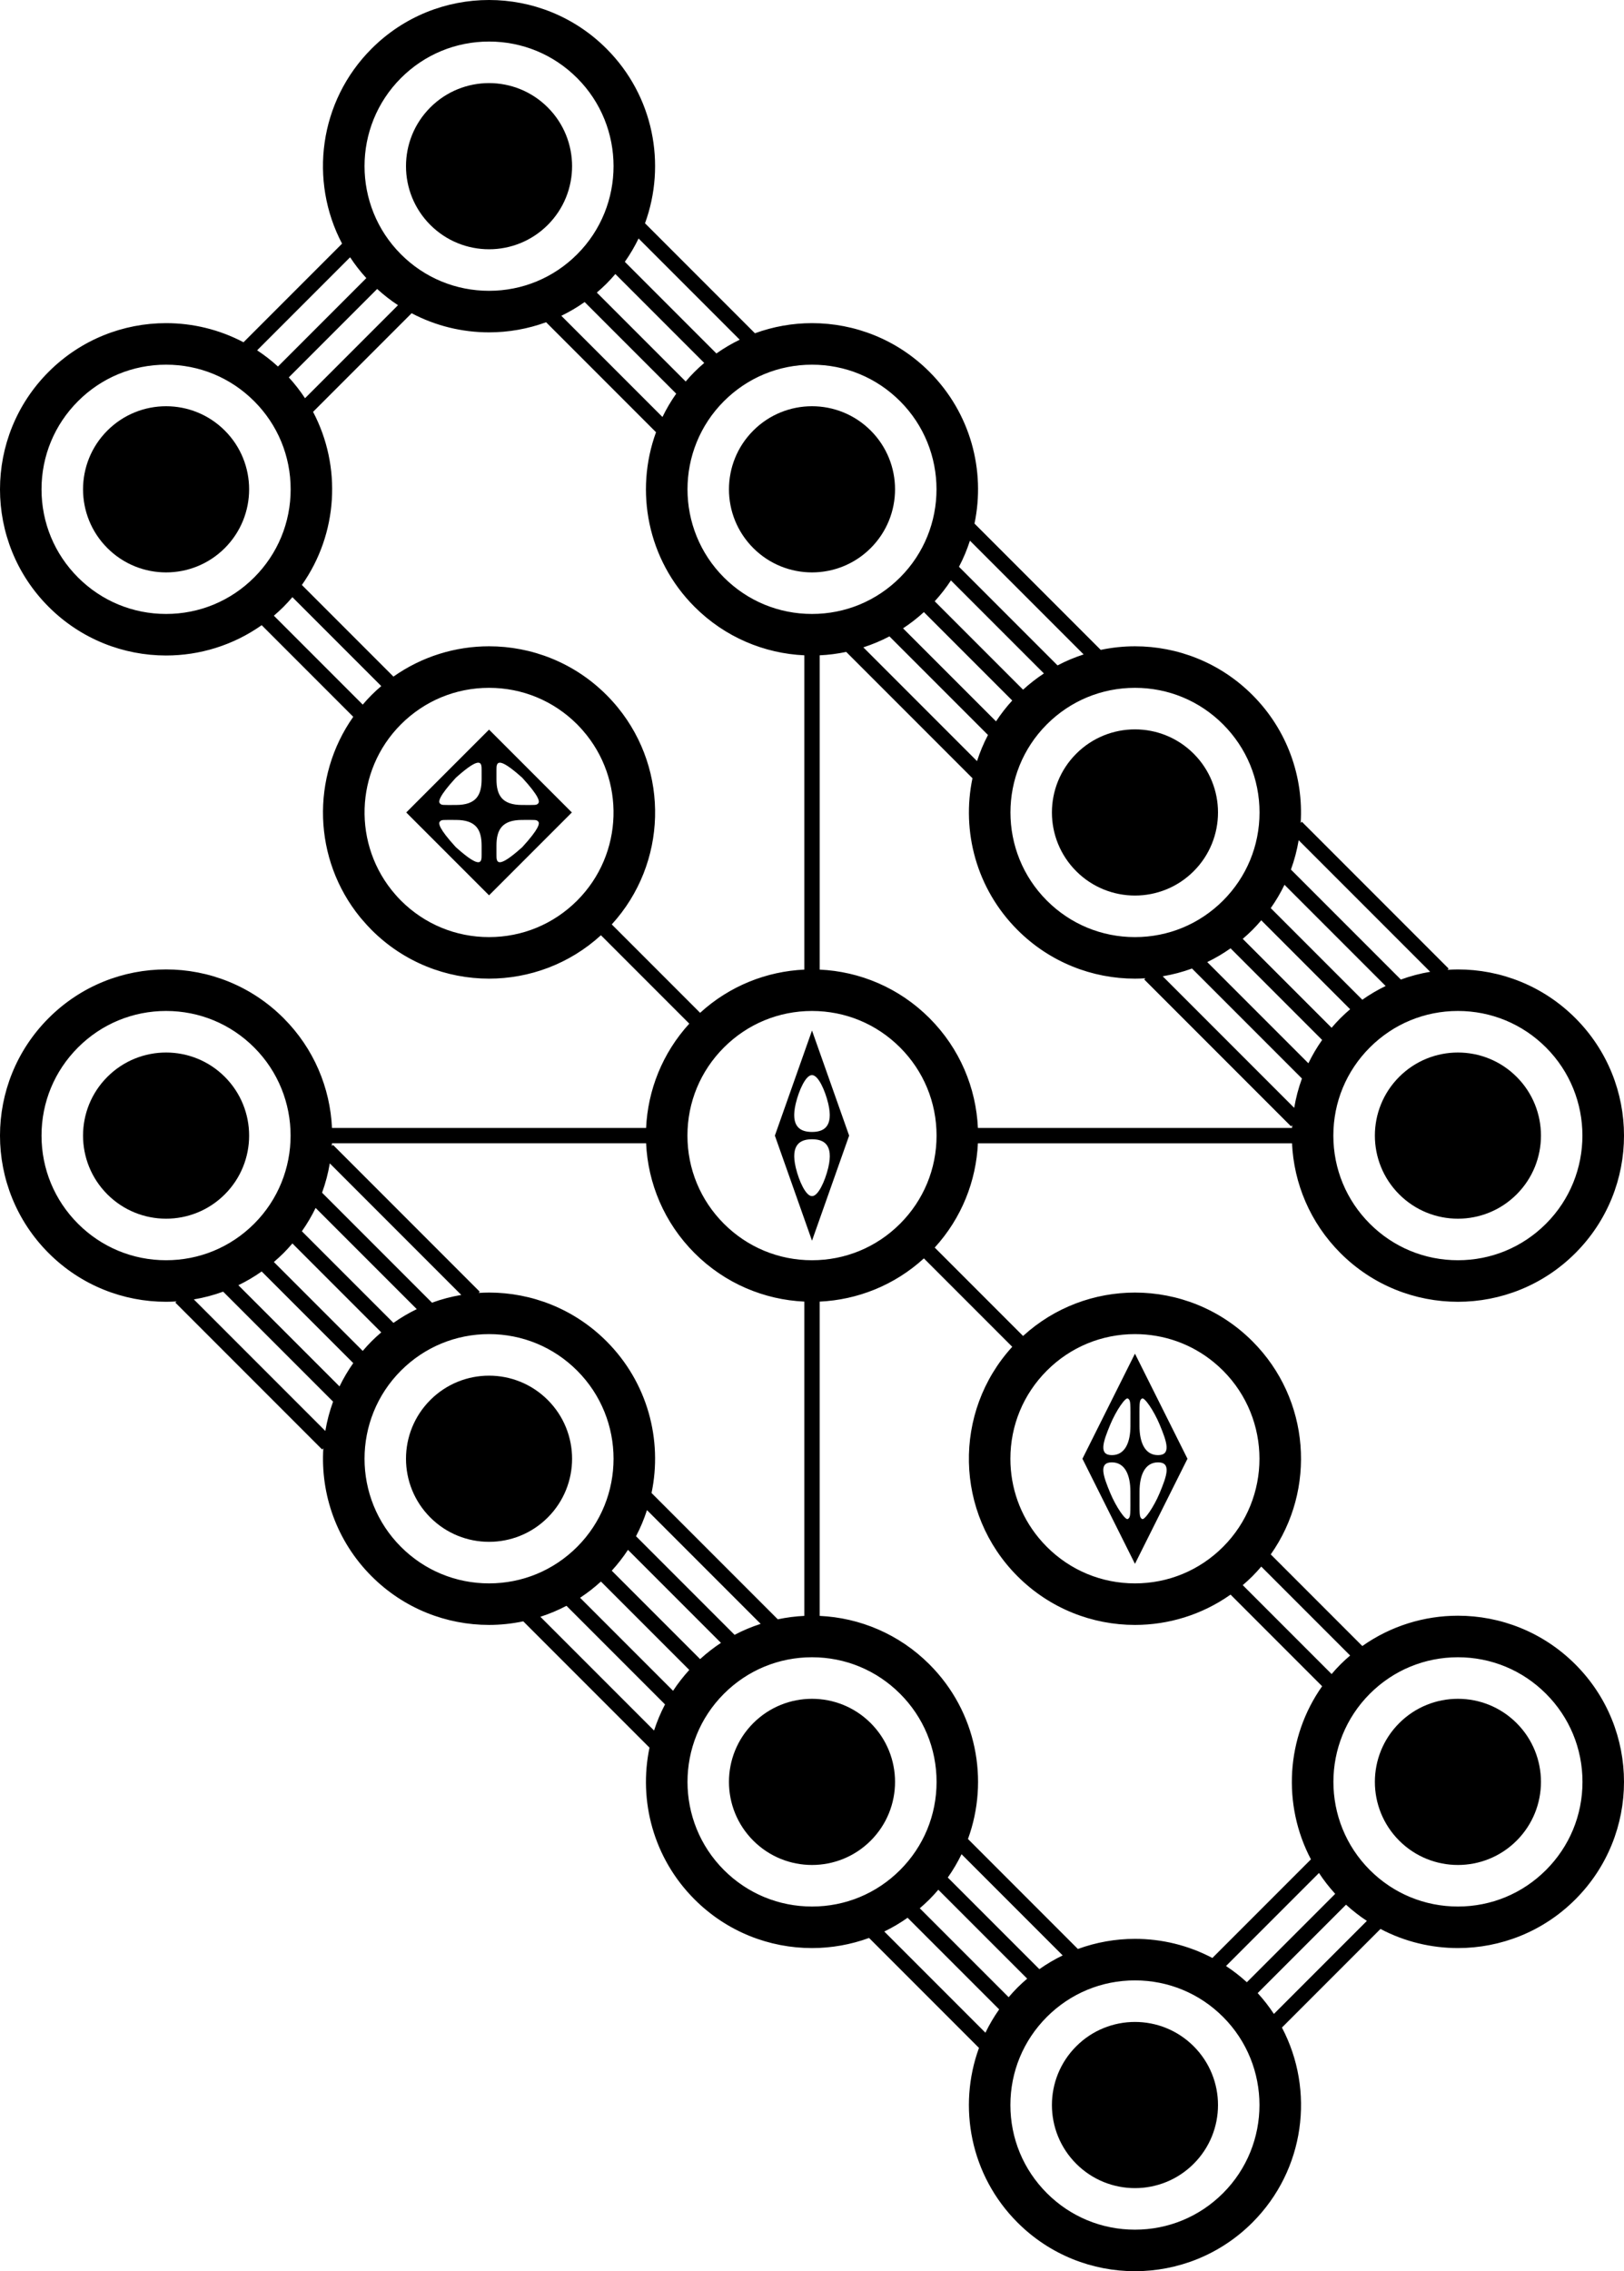 <?xml version="1.0" encoding="utf-8"?>
<!-- Generator: Adobe Illustrator 29.1.0, SVG Export Plug-In . SVG Version: 9.03 Build 55587)  -->
<svg version="1.1" id="Layer_1" xmlns="http://www.w3.org/2000/svg" xmlns:xlink="http://www.w3.org/1999/xlink" x="0px" y="0px"
	 viewBox="0 0 375.186 524.409" style="enable-background:new 0 0 375.186 524.409;" xml:space="preserve">
<g>
	<path d="M336.816,373.058c-7.744,0-15.483,2.34-22.085,7l-21.156-21.156
		c10.568-14.975,9.162-35.816-4.239-49.216c-0-0-0-0-0-0
		s-0-0-0-0c-7.492-7.492-17.312-11.238-27.132-11.238
		c-9.27,0-18.537,3.342-25.849,10.019l-20.411-20.411
		c6.252-6.846,9.579-15.407,9.977-24.08h72.568
		c0.423,9.222,4.154,18.32,11.196,25.362c7.492,7.492,17.312,11.238,27.132,11.238
		c9.82,0,19.639-3.746,27.132-11.238c14.984-14.984,14.984-39.279,0-54.263
		c-7.492-7.492-17.312-11.238-27.132-11.238c-0.805,0-1.61,0.035-2.413,0.085
		l0.272-0.273l-33.914-33.914l-0.272,0.272c0.664-10.607-3.047-21.438-11.153-29.544
		c-7.492-7.492-17.312-11.238-27.132-11.238c-2.651,0-5.301,0.283-7.907,0.829
		l-29.164-29.164c2.569-12.256-0.894-25.523-10.409-35.039
		c-7.492-7.492-17.312-11.238-27.132-11.238c-4.468,0-8.934,0.784-13.183,2.336
		l-25.395-25.395c4.96-13.587,1.999-29.413-8.903-40.314
		C132.621,3.746,122.801,0,112.981,0C103.162,0,93.342,3.746,85.85,11.238
		C73.663,23.425,71.389,41.771,79.026,56.257L56.257,79.026
		c-5.581-2.942-11.734-4.414-17.887-4.414c-9.82,0-19.639,3.746-27.132,11.238
		c-14.984,14.984-14.984,39.279,0,54.263c7.492,7.492,17.312,11.238,27.132,11.238
		c7.744,0,15.482-2.34,22.085-6.999l21.156,21.156
		c-9.829,13.928-9.301,32.931,1.605,46.302c0.14,0.172,0.292,0.337,0.435,0.506
		c0.363,0.43,0.735,0.856,1.121,1.273c0.353,0.382,0.708,0.763,1.079,1.135
		c7.492,7.492,17.312,11.238,27.132,11.238c9.269,0,18.537-3.342,25.848-10.018
		l20.411,20.411c-6.251,6.846-9.578,15.407-9.976,24.079H76.697
		c-0.423-9.222-4.154-18.32-11.196-25.362
		c-7.492-7.492-17.312-11.238-27.132-11.238c-9.82,0-19.639,3.746-27.132,11.238
		c-14.984,14.984-14.984,39.279,0,54.263c7.492,7.492,17.312,11.238,27.132,11.238
		c0.805,0,1.609-0.035,2.412-0.085l-0.272,0.272l33.914,33.914l0.273-0.272
		c-0.665,10.608,3.047,21.438,11.153,29.545
		c7.492,7.492,17.312,11.238,27.132,11.238c2.652,0,5.302-0.283,7.907-0.829
		l29.163,29.164c-2.569,12.256,0.894,25.523,10.409,35.039
		c7.492,7.492,17.312,11.238,27.132,11.238c4.468,0,8.934-0.785,13.183-2.336
		l25.395,25.394c-4.961,13.587-1.999,29.414,8.902,40.315
		c7.492,7.492,17.312,11.238,27.132,11.238c9.82,0,19.639-3.746,27.132-11.238
		c12.187-12.187,14.461-30.533,6.824-45.019l22.768-22.768
		c5.581,2.942,11.734,4.414,17.888,4.414c9.82,0,19.639-3.746,27.132-11.238
		c14.984-14.984,14.984-39.279,0-54.263C356.456,376.804,346.636,373.058,336.816,373.058
		z M288.054,457.689c-1.526-1.394-3.136-2.644-4.816-3.747l21.481-21.48
		c1.103,1.679,2.353,3.289,3.747,4.816L288.054,457.689z M280.092,452.084
		c-5.581-2.942-11.734-4.414-17.887-4.414c-4.469,0-8.935,0.785-13.184,2.336
		l-25.394-25.395c4.961-13.587,1.999-29.414-8.902-40.315
		c-7.042-7.042-16.14-10.773-25.362-11.196v-72.568
		c8.672-0.398,17.233-3.725,24.079-9.976l20.411,20.411
		c-13.749,15.057-13.345,38.416,1.22,52.98c0,0,0,0,0,0
		s0,0,0,0c7.492,7.492,17.312,11.238,27.132,11.238
		c7.744,0,15.483-2.34,22.085-7l21.156,21.156
		c-8.362,11.849-9.23,27.369-2.585,39.973L280.092,452.084z M235.073,458.908
		c-0.721,0.721-1.397,1.47-2.049,2.233l-20.533-20.532
		c0.762-0.652,1.512-1.328,2.233-2.049c0.721-0.721,1.397-1.47,2.048-2.232
		l20.533,20.532C236.544,457.511,235.795,458.187,235.073,458.908z M240.12,454.669
		l-21.157-21.156c1.217-1.725,2.276-3.526,3.176-5.386l23.366,23.367
		C243.645,452.393,241.844,453.452,240.12,454.669z M155.496,390.393l-21.48-21.48
		c1.679-1.103,3.288-2.353,4.814-3.746l20.412,20.412
		C157.849,387.105,156.599,388.715,155.496,390.393z M161.744,383.077l-20.412-20.412
		c1.393-1.526,2.644-3.136,3.746-4.815l21.48,21.481
		C164.88,380.433,163.271,381.683,161.744,383.077z M169.706,377.472l-22.769-22.769
		c1.026-1.947,1.864-3.966,2.532-6.028l26.265,26.265
		C173.673,375.608,171.653,376.446,169.706,377.472z M179.687,373.887l-29.165-29.164
		c2.569-12.255-0.894-25.523-10.409-35.038
		c-7.492-7.492-17.312-11.238-27.132-11.238c-0.805,0-1.609,0.035-2.412,0.085
		l0.272-0.272L76.927,264.345l-0.272,0.272c0.013-0.215,0.033-0.429,0.043-0.643
		h72.568c0.423,9.222,4.154,18.32,11.196,25.362
		c0,0,0,0,0,0s0,0,0,0
		c7.042,7.042,16.14,10.773,25.362,11.196v72.568
		C183.764,373.195,181.713,373.462,179.687,373.887z M60.455,293.575l21.157,21.156
		c-1.217,1.724-2.276,3.525-3.175,5.385l-23.367-23.367
		C56.93,295.851,58.73,294.792,60.455,293.575z M85.85,309.685
		c-0.721,0.721-1.397,1.47-2.048,2.232L63.269,291.385
		c0.762-0.652,1.511-1.327,2.232-2.048c0.721-0.721,1.397-1.47,2.049-2.232
		l20.533,20.532C87.32,308.288,86.571,308.963,85.85,309.685z M90.897,305.446
		l-21.157-21.156c1.217-1.725,2.276-3.526,3.175-5.386l23.367,23.367
		C94.422,303.17,92.621,304.229,90.897,305.446z M99.799,300.782L74.404,275.387
		c0.806-2.209,1.401-4.476,1.788-6.772l30.379,30.379
		C104.275,299.381,102.008,299.976,99.799,300.782z M92.633,167.245
		c5.435-5.435,12.662-8.429,20.349-8.429c7.687,0,14.913,2.993,20.349,8.429
		c0.453,0.453,0.88,0.921,1.297,1.395c9.898,11.29,9.471,28.534-1.297,39.302
		c-5.435,5.435-12.662,8.429-20.349,8.429s-14.913-2.993-20.349-8.429
		c-0.453-0.453-0.88-0.921-1.297-1.395
		C81.438,195.256,81.866,178.012,92.633,167.245z M142.747,163.376
		c-0.82-1.005-1.698-1.978-2.634-2.914c-7.492-7.492-17.312-11.238-27.132-11.238
		c-7.744,0-15.482,2.34-22.085,6.999l-21.156-21.156
		c8.362-11.849,9.229-27.368,2.585-39.972l22.769-22.769
		c5.581,2.942,11.734,4.414,17.887,4.414c4.468,0,8.934-0.784,13.183-2.336
		L151.559,99.799c-4.96,13.587-1.999,29.413,8.903,40.314
		c7.042,7.042,16.14,10.773,25.362,11.196v72.568
		c-8.672,0.398-17.233,3.725-24.079,9.977l-20.411-20.411
		C154.198,199.353,154.672,177.996,142.747,163.376z M87.133,66.721
		c1.526,1.393,3.136,2.643,4.815,3.746L70.467,91.947
		c-1.103-1.679-2.353-3.289-3.746-4.814L87.133,66.721z M140.113,65.501
		c0.721-0.721,1.397-1.47,2.048-2.232l20.532,20.533
		c-0.762,0.652-1.511,1.327-2.232,2.048c-0.721,0.721-1.397,1.47-2.048,2.232
		l-20.532-20.532C138.643,66.898,139.392,66.222,140.113,65.501z M135.066,69.74
		l21.156,21.157c-1.217,1.724-2.276,3.525-3.175,5.385l-23.367-23.367
		C131.541,72.016,133.342,70.957,135.066,69.74z M219.69,134.016l21.48,21.48
		c-1.679,1.103-3.288,2.353-4.814,3.746l-20.412-20.412
		C217.338,137.304,218.588,135.695,219.69,134.016z M213.442,141.332l20.412,20.412
		c-1.394,1.526-2.644,3.136-3.746,4.815l-21.48-21.481
		C210.306,143.976,211.916,142.726,213.442,141.332z M205.48,146.937l22.769,22.769
		c-1.026,1.947-1.864,3.966-2.532,6.029l-26.265-26.265
		C201.514,148.801,203.533,147.964,205.48,146.937z M195.5,150.522l29.164,29.164
		c-2.569,12.255,0.894,25.523,10.409,35.038
		c7.492,7.492,17.312,11.238,27.132,11.238c0.805,0,1.609-0.035,2.413-0.085
		l-0.272,0.272l33.914,33.915l0.272-0.272c-0.013,0.214-0.033,0.428-0.043,0.642
		h-72.568c-0.423-9.222-4.154-18.32-11.196-25.362
		c-0-0-0-0-0-0s-0-0-0-0
		c-7.042-7.042-16.14-10.773-25.361-11.196v-72.568
		C191.423,151.215,193.474,150.947,195.5,150.522z M314.731,230.835l-21.156-21.156
		c1.217-1.724,2.276-3.525,3.175-5.385l23.367,23.367
		C318.257,228.559,316.456,229.618,314.731,230.835z M289.336,214.725
		c0.721-0.721,1.397-1.47,2.048-2.232l20.532,20.533
		c-0.762,0.652-1.511,1.327-2.232,2.048c-0.721,0.721-1.397,1.47-2.049,2.232
		l-20.532-20.533C287.866,216.122,288.615,215.446,289.336,214.725z M284.29,218.964
		l21.156,21.157c-1.217,1.724-2.276,3.525-3.175,5.385l-23.367-23.367
		C280.764,221.24,282.565,220.181,284.29,218.964z M275.387,223.627l25.395,25.395
		c-0.806,2.209-1.401,4.476-1.788,6.773l-30.379-30.379
		C270.912,225.028,273.179,224.434,275.387,223.627z M187.593,233.428
		c7.687,0,14.913,2.993,20.348,8.429c5.435,5.435,8.429,12.662,8.429,20.348
		c0,7.684-2.992,14.909-8.424,20.344l-0.01,0.01
		c-5.435,5.432-12.659,8.424-20.344,8.424c-7.687,0-14.913-2.993-20.348-8.429
		c-5.435-5.435-8.428-12.662-8.428-20.348c0-7.687,2.993-14.913,8.429-20.349
		C172.68,236.421,179.907,233.428,187.593,233.428z M282.553,316.468
		c11.22,11.22,11.22,29.477,0,40.697c-5.435,5.435-12.662,8.429-20.349,8.429
		s-14.913-2.993-20.349-8.429c-0.679-0.679-1.321-1.387-1.923-2.12
		c-4.214-5.13-6.506-11.503-6.506-18.229c0-7.687,2.993-14.913,8.429-20.349
		c5.435-5.435,12.662-8.429,20.349-8.429c6.726,0,13.099,2.292,18.229,6.506
		C281.167,315.147,281.874,315.788,282.553,316.468z M311.917,382.248
		c-0.762,0.652-1.511,1.327-2.232,2.049c-0.721,0.721-1.397,1.47-2.049,2.233
		l-20.532-20.532c0.762-0.652,1.511-1.327,2.232-2.049
		c0.721-0.721,1.397-1.47,2.049-2.233L311.917,382.248z M357.165,241.856
		c11.22,11.22,11.22,29.477,0,40.697c-5.435,5.435-12.662,8.429-20.349,8.429
		s-14.913-2.993-20.349-8.429c-5.435-5.435-8.429-12.662-8.429-20.349
		s2.993-14.913,8.429-20.349c5.435-5.435,12.662-8.429,20.349-8.429
		C344.503,233.428,351.73,236.421,357.165,241.856z M330.406,224.383
		c-2.297,0.387-4.564,0.982-6.773,1.789l-25.394-25.394
		c0.807-2.209,1.401-4.476,1.789-6.773L330.406,224.383z M282.553,167.245
		c5.435,5.435,8.429,12.662,8.429,20.349s-2.993,14.913-8.429,20.349
		c-5.435,5.435-12.662,8.429-20.349,8.429c-7.687,0-14.913-2.993-20.349-8.429
		c-11.219-11.219-11.22-29.473-0.004-40.694l0.007-0.007
		c5.435-5.433,12.66-8.425,20.345-8.425
		C269.892,158.816,277.118,161.809,282.553,167.245z M250.346,151.105
		c-2.062,0.668-4.082,1.506-6.029,2.533l-22.769-22.769
		c1.027-1.947,1.864-3.966,2.533-6.029L250.346,151.105z M207.942,92.633
		c11.22,11.22,11.22,29.477,0,40.697c-5.435,5.435-12.662,8.429-20.349,8.429
		s-14.913-2.993-20.349-8.429c-11.22-11.22-11.22-29.477,0-40.697
		c5.435-5.435,12.662-8.429,20.349-8.429S202.506,87.198,207.942,92.633z
		 M170.893,78.436c-1.86,0.899-3.66,1.958-5.385,3.175l-21.156-21.157
		c1.217-1.724,2.275-3.525,3.174-5.385L170.893,78.436z M92.633,18.021
		c5.435-5.435,12.662-8.429,20.349-8.429s14.913,2.993,20.349,8.429
		c11.22,11.22,11.22,29.477,0,40.697c-5.435,5.435-12.662,8.429-20.349,8.429
		c-7.682,0-14.904-2.99-20.338-8.419l-0.02-0.02
		C81.413,47.487,81.416,29.238,92.633,18.021z M80.885,59.404
		c1.102,1.678,2.352,3.288,3.745,4.813L64.218,84.63
		c-1.526-1.393-3.135-2.643-4.813-3.745L80.885,59.404z M18.021,133.33
		c-5.435-5.435-8.429-12.662-8.429-20.349s2.993-14.913,8.429-20.349
		c5.435-5.435,12.662-8.429,20.349-8.429s14.913,2.993,20.349,8.429
		c5.435,5.435,8.429,12.662,8.429,20.349s-2.993,14.913-8.429,20.349
		c-5.435,5.435-12.662,8.429-20.349,8.429S23.457,138.766,18.021,133.33z
		 M63.269,142.161c0.762-0.652,1.511-1.327,2.232-2.048s1.397-1.47,2.048-2.232
		l20.532,20.532c-0.762,0.652-1.511,1.327-2.232,2.048s-1.397,1.47-2.048,2.232
		L63.269,142.161z M18.021,282.553c-5.435-5.435-8.429-12.662-8.429-20.349
		s2.993-14.913,8.429-20.349c5.435-5.435,12.662-8.429,20.349-8.429
		s14.913,2.993,20.349,8.429c11.22,11.22,11.22,29.477,0,40.697
		c-5.435,5.435-12.662,8.429-20.349,8.429S23.456,287.988,18.021,282.553z
		 M44.781,300.027c2.297-0.387,4.564-0.982,6.773-1.789l25.394,25.394
		c-0.807,2.209-1.401,4.476-1.789,6.773L44.781,300.027z M92.633,357.165
		c-11.22-11.22-11.22-29.477,0-40.697c5.435-5.435,12.662-8.429,20.349-8.429
		s14.913,2.993,20.349,8.429c11.22,11.22,11.22,29.477,0,40.697l0,0
		c-5.435,5.435-12.662,8.429-20.349,8.429S98.068,362.6,92.633,357.165z
		 M124.841,373.304c2.062-0.668,4.082-1.506,6.029-2.533l22.768,22.769
		c-1.027,1.947-1.864,3.966-2.533,6.029L124.841,373.304z M167.245,431.777
		c-11.219-11.219-11.22-29.473-0.003-40.694l0.007-0.007
		c5.435-5.433,12.66-8.425,20.345-8.425c7.687,0,14.913,2.993,20.349,8.429
		c5.435,5.435,8.429,12.662,8.429,20.349c0,7.687-2.993,14.913-8.429,20.349
		c-5.435,5.435-12.662,8.429-20.349,8.429
		C179.906,440.205,172.68,437.212,167.245,431.777z M204.292,445.974
		c1.86-0.899,3.661-1.958,5.385-3.175l21.157,21.156
		c-1.217,1.725-2.276,3.525-3.175,5.385L204.292,445.974z M282.554,506.388
		c-5.435,5.435-12.662,8.429-20.349,8.429s-14.913-2.993-20.349-8.429
		c-5.435-5.435-8.429-12.662-8.429-20.349c0-7.687,2.993-14.913,8.429-20.349
		c5.435-5.435,12.662-8.429,20.349-8.429s14.913,2.993,20.349,8.429
		C293.774,476.911,293.774,495.168,282.554,506.388z M294.302,465.006
		c-1.103-1.679-2.353-3.289-3.746-4.815l20.412-20.411
		c1.526,1.393,3.136,2.643,4.815,3.746L294.302,465.006z M357.165,431.777
		c-5.435,5.435-12.662,8.429-20.349,8.429c-7.681,0-14.903-2.99-20.337-8.418
		l-0.022-0.022c-11.209-11.221-11.206-29.469,0.011-40.686
		c5.435-5.435,12.662-8.429,20.349-8.429s14.913,2.993,20.349,8.429
		c5.435,5.435,8.429,12.662,8.429,20.349
		C365.594,419.115,362.6,426.341,357.165,431.777z"/>
	<path d="M336.816,392.243c-4.91,0-9.82,1.873-13.566,5.619
		c-7.492,7.492-7.492,19.639,0,27.131c3.746,3.746,8.656,5.619,13.566,5.619
		s9.82-1.873,13.566-5.619c7.492-7.492,7.492-19.639,0-27.131
		C346.636,394.116,341.726,392.243,336.816,392.243z"/>
	<path d="M38.37,243.02c-4.91,0-9.82,1.873-13.566,5.619
		c-7.492,7.492-7.492,19.639,0,27.131c3.746,3.746,8.656,5.619,13.566,5.619
		c4.91,0,9.82-1.873,13.566-5.619c7.492-7.492,7.492-19.639,0-27.131
		C48.189,244.893,43.28,243.02,38.37,243.02z"/>
	<path d="M126.547,323.25c-3.746-3.746-8.656-5.619-13.566-5.619
		s-9.82,1.873-13.566,5.619c-7.492,7.492-7.492,19.639,0,27.131
		c3.746,3.746,8.656,5.619,13.566,5.619s9.82-1.873,13.566-5.619
		C134.039,342.89,134.039,330.743,126.547,323.25z"/>
	<path d="M187.593,392.243c-4.91,0-9.82,1.873-13.566,5.619
		c-7.492,7.492-7.492,19.639,0,27.131c3.746,3.746,8.656,5.619,13.566,5.619
		s9.82-1.873,13.566-5.619c7.492-7.492,7.492-19.639,0-27.131
		C197.413,394.116,192.503,392.243,187.593,392.243z"/>
	<path d="M262.205,466.855c-4.91,0-9.82,1.873-13.566,5.619
		c-7.492,7.492-7.492,19.639,0,27.132c3.746,3.746,8.656,5.619,13.566,5.619
		s9.82-1.873,13.566-5.619c7.492-7.492,7.492-19.639,0-27.132
		C272.025,468.728,267.115,466.855,262.205,466.855z"/>
	<path d="M132.114,187.593l-19.133-19.133l-19.133,19.133l19.133,19.133L132.114,187.593z
		 M114.697,177.789c0-1.554-0-3.552,5.96,1.795
		c3.898,4.26,4.088,5.509,3.673,5.923c-0.422,0.437-0.533,0.358-3.707,0.358
		c-4.703,0-5.927-2.313-5.927-5.959C114.696,179.906,114.697,178.579,114.697,177.789z
		 M120.623,189.32c3.174,0,3.285-0.079,3.707,0.358
		c0.414,0.414,0.225,1.664-3.673,5.923c-5.96,5.347-5.96,3.349-5.96,1.795
		c0-0.79-0.001-2.117-0.001-2.117C114.696,191.634,115.92,189.32,120.623,189.32z
		 M111.265,197.397c0,1.554,0,3.552-5.96-1.795
		c-3.898-4.26-4.088-5.509-3.673-5.923c0.422-0.437,0.533-0.358,3.707-0.358
		c4.703,0,5.927,2.313,5.927,5.959C111.267,195.28,111.265,196.606,111.265,197.397z
		 M105.34,185.865c-3.174,0-3.285,0.079-3.707-0.358
		c-0.414-0.414-0.225-1.664,3.673-5.923c5.96-5.347,5.96-3.349,5.96-1.795
		c0,0.79,0.001,2.117,0.001,2.117C111.267,183.552,110.043,185.865,105.34,185.865z"
		/>
	<path d="M38.37,93.797c-4.91,0-9.82,1.873-13.566,5.619
		c-7.492,7.492-7.492,19.639,0,27.131c3.746,3.746,8.656,5.619,13.566,5.619
		s9.82-1.873,13.566-5.619c7.492-7.492,7.492-19.639,0-27.131
		C48.19,95.67,43.28,93.797,38.37,93.797z"/>
	<path d="M336.817,281.39c4.91,0,9.82-1.873,13.566-5.619
		c7.492-7.492,7.492-19.639,0-27.131c-3.746-3.746-8.656-5.619-13.566-5.619
		c-4.91,0-9.82,1.873-13.566,5.619c-7.492,7.492-7.492,19.639,0,27.131
		C326.997,279.517,331.907,281.39,336.817,281.39z"/>
	<path d="M248.639,201.159c3.746,3.746,8.656,5.619,13.566,5.619
		c4.91,0,9.82-1.873,13.566-5.619c7.492-7.492,7.492-19.639,0-27.132
		c-3.746-3.746-8.656-5.619-13.566-5.619c-4.91,0-9.82,1.873-13.566,5.619
		C241.147,181.52,241.147,193.667,248.639,201.159z"/>
	<path d="M187.593,132.166c4.91,0,9.82-1.873,13.566-5.619
		c7.492-7.492,7.492-19.639,0-27.131c-3.746-3.746-8.656-5.619-13.566-5.619
		s-9.82,1.873-13.566,5.619c-7.492,7.492-7.492,19.639,0,27.131
		C177.773,130.293,182.683,132.166,187.593,132.166z"/>
	<path d="M112.981,57.555c4.91,0,9.82-1.873,13.566-5.619
		c7.492-7.492,7.492-19.639,0-27.131c-3.746-3.746-8.656-5.619-13.566-5.619
		s-9.82,1.873-13.566,5.619c-7.492,7.492-7.492,19.639,0,27.131
		C103.162,55.682,108.072,57.555,112.981,57.555z"/>
	<path d="M196.173,262.205l-8.579-24.266l-8.579,24.266l8.579,24.266L196.173,262.205z
		 M183.839,254.798c0.771-3.198,2.341-6.563,3.736-6.563h0.03
		c1.395,0,2.965,3.366,3.736,6.563c1.288,5.453-1.129,6.563-3.751,6.563
		C184.968,261.361,182.552,260.251,183.839,254.798z M183.846,269.612
		c-1.288-5.453,1.129-6.563,3.751-6.563c2.622,0,5.038,1.11,3.751,6.563
		c-0.771,3.198-2.341,6.563-3.736,6.563h-0.03
		C186.187,276.175,184.617,272.809,183.846,269.612z"/>
	<path d="M250.071,336.816l12.133,24.266l12.133-24.266l-12.133-24.266L250.071,336.816z
		 M260.568,350.726c-0.545,0.373-2.715-2.76-4.064-5.984
		c-1.695-4.049-2.715-7.092,0.36-7.092s4.284,3.003,4.284,6.743
		C261.147,349.759,261.255,350.256,260.568,350.726z M261.158,329.239
		c0,3.739-1.21,6.743-4.284,6.743c-3.074,0-2.054-3.042-0.36-7.092
		c1.349-3.224,3.519-6.357,4.064-5.983
		C261.267,323.377,261.158,323.873,261.158,329.239z M267.906,344.742
		c-1.349,3.224-3.519,6.357-4.064,5.984c-0.687-0.47-0.579-0.967-0.579-6.332
		c0-3.739,1.21-6.743,4.284-6.743C270.62,337.651,269.6,340.693,267.906,344.742z
		 M263.83,322.907c0.545-0.373,2.715,2.76,4.064,5.983
		c1.695,4.049,2.715,7.092-0.36,7.092c-3.074,0-4.284-3.003-4.284-6.743
		C263.251,323.873,263.143,323.377,263.83,322.907z"/>
</g>
</svg>
